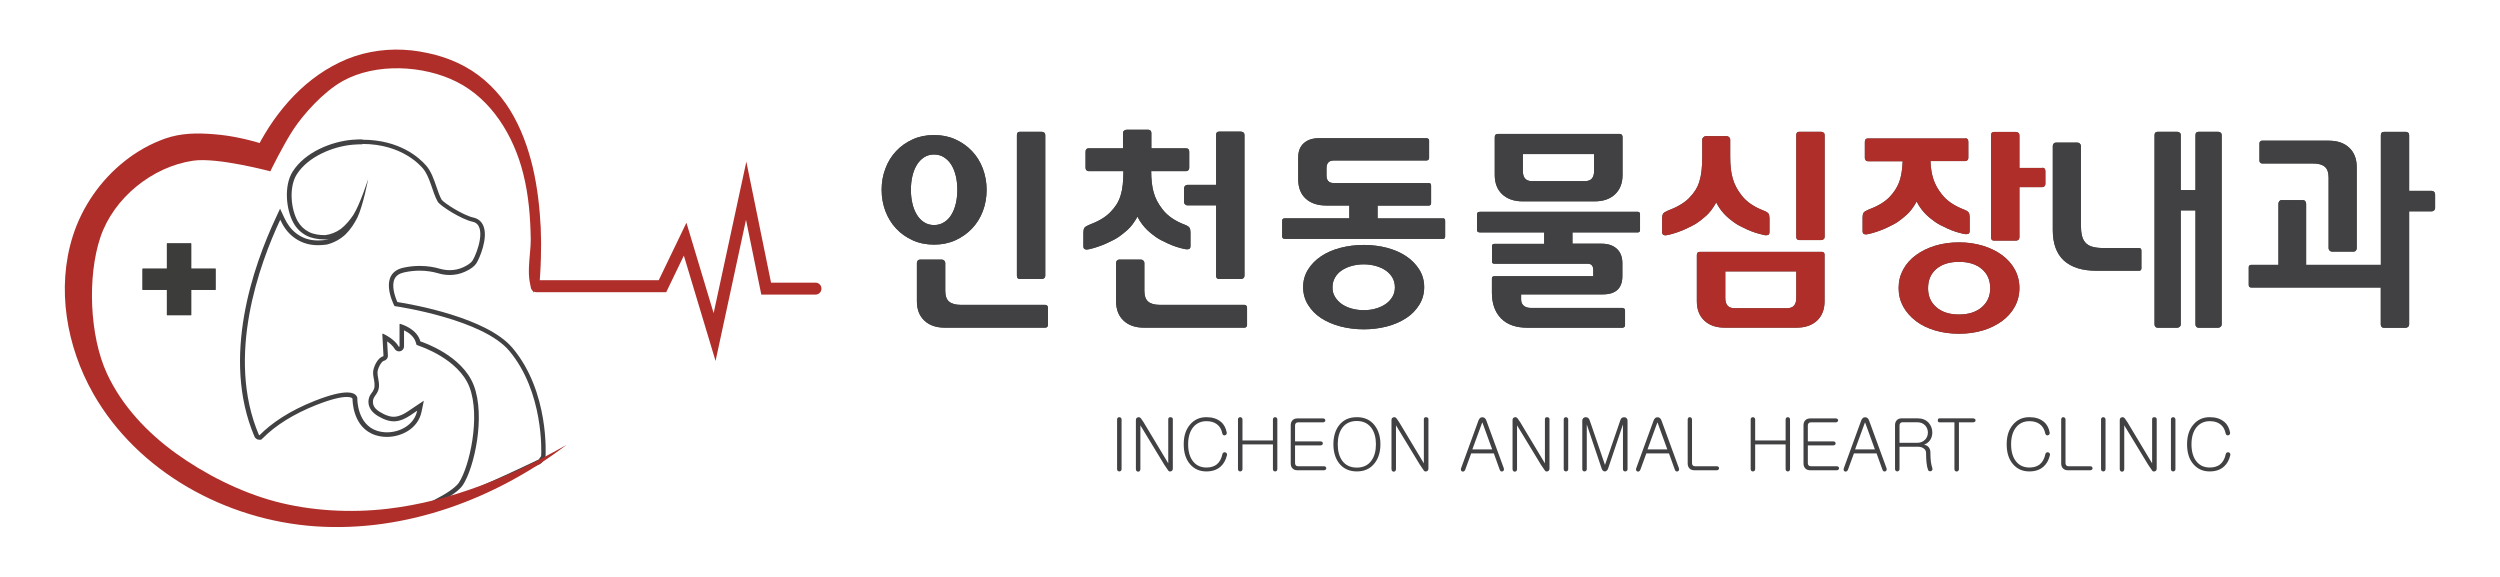 <?xml version="1.0" encoding="UTF-8"?>
<svg id="Layer_1" data-name="Layer 1" xmlns="http://www.w3.org/2000/svg" viewBox="0 0 300.47 69.29">
  <defs>
    <style>
      .cls-1 {
        fill: #4d4c4c;
      }

      .cls-1, .cls-2, .cls-3, .cls-4 {
        stroke-width: 0px;
      }

      .cls-2 {
        fill: #3c3c3b;
      }

      .cls-3 {
        fill: #414042;
      }

      .cls-4 {
        fill: #af2e29;
      }
    </style>
  </defs>
  <g>
    <g>
      <g>
        <path class="cls-1" d="M105.96,22.81c0-.9.15-1.76.46-2.56.3-.81.73-1.5,1.29-2.09.55-.59,1.22-1.06,1.99-1.41.77-.35,1.63-.52,2.56-.52s1.79.17,2.56.52c.77.35,1.44.82,2,1.41.56.59,1,1.29,1.3,2.09.3.81.46,1.66.46,2.56s-.15,1.78-.46,2.58c-.3.8-.74,1.49-1.3,2.08-.56.59-1.23,1.06-2,1.41-.77.35-1.63.52-2.56.52s-1.79-.17-2.56-.52c-.77-.35-1.44-.81-1.99-1.41-.56-.59-.98-1.28-1.29-2.08-.3-.8-.46-1.66-.46-2.58ZM109.48,22.81c0,.59.06,1.14.18,1.65.12.51.3.96.53,1.34.23.38.52.69.87.91.35.23.75.34,1.2.34s.85-.11,1.21-.34c.36-.22.65-.53.88-.91.23-.38.41-.83.53-1.34.12-.51.18-1.06.18-1.65s-.06-1.14-.18-1.65c-.12-.51-.3-.96-.53-1.34-.23-.38-.53-.68-.88-.91-.35-.23-.76-.34-1.21-.34s-.85.11-1.2.34-.64.53-.87.91c-.23.38-.41.83-.53,1.34-.12.51-.18,1.06-.18,1.65ZM125.66,36.65c.07,0,.13.03.2.09.06.06.09.13.09.22v2.11c0,.09-.03.16-.09.22-.06.06-.13.09-.2.09h-12.1c-1.04,0-1.86-.28-2.46-.85-.6-.56-.9-1.34-.9-2.33v-4.61c0-.09.03-.17.1-.26.07-.09.17-.13.31-.13h2.58c.12,0,.22.04.3.13.08.09.12.17.12.26v3.36c0,.61.15,1.04.46,1.3s.77.39,1.39.39h10.2ZM125.63,33.14c0,.12-.04.22-.13.29-.09.07-.18.1-.29.1h-2.63c-.24,0-.36-.13-.36-.39v-16.91c0-.26.12-.39.36-.39h2.63c.1,0,.2.04.29.1.09.07.13.17.13.29v16.91Z"/>
        <path class="cls-1" d="M138.36,20.55c0,.99.09,1.84.29,2.55.19.71.55,1.4,1.07,2.06.59.78,1.5,1.41,2.73,1.87.26.1.43.22.51.34.08.12.12.3.12.55v1.67c0,.19-.07.31-.21.35-.14.04-.3.04-.5-.01-.66-.14-1.31-.35-1.95-.64s-1.14-.55-1.48-.79c-.14-.1-.3-.23-.48-.36-.18-.14-.37-.3-.57-.49s-.4-.42-.61-.69c-.21-.27-.4-.58-.57-.92-.4.71-.8,1.24-1.21,1.6s-.75.63-1.03.82c-.17.12-.39.25-.66.39-.27.14-.56.28-.87.42-.31.14-.65.27-1,.39-.36.12-.7.22-1.03.29-.19.05-.36.06-.49.01-.14-.04-.21-.16-.21-.35v-1.67c0-.24.04-.42.12-.55.08-.12.25-.23.51-.34,1.13-.42,1.99-.92,2.57-1.51.31-.31.57-.63.78-.96s.37-.69.49-1.08c.12-.39.21-.82.26-1.3.05-.48.08-1.02.08-1.63h-4.19c-.1,0-.19-.04-.26-.12s-.1-.17-.1-.27v-1.93c0-.28.12-.42.36-.42h4.14v-1.87c0-.09.04-.17.13-.25.09-.08.2-.12.34-.12h2.55c.12,0,.22.04.29.12.07.08.1.16.1.25v1.87h4.19c.24,0,.36.14.36.42v1.93c0,.1-.03.2-.1.27-.07.08-.16.12-.26.12h-4.19ZM149.6,36.65c.07,0,.13.03.19.09.06.06.09.13.09.22v2.11c0,.09-.03.16-.09.22-.06.06-.13.09-.19.09h-12.1c-1.04,0-1.86-.28-2.46-.85-.6-.56-.9-1.34-.9-2.33v-4.61c0-.09.03-.17.1-.26s.17-.13.31-.13h2.57c.12,0,.22.04.3.13.08.09.12.17.12.26v3.36c0,.61.15,1.04.46,1.3.3.26.77.39,1.39.39h10.2ZM149.57,33.14c0,.12-.04.22-.13.29-.09.07-.18.1-.29.1h-2.63c-.24,0-.36-.13-.36-.39v-8.46h-3.46c-.1,0-.2-.04-.27-.12-.08-.08-.12-.16-.12-.25v-1.67c0-.12.04-.22.12-.3.08-.08.17-.12.27-.12h3.46v-6.01c0-.26.12-.39.36-.39h2.63c.1,0,.2.04.29.1.09.07.13.17.13.29v16.91Z"/>
        <path class="cls-1" d="M173.43,26.24c.17,0,.26.1.26.29v1.87c0,.21-.09.31-.26.31h-18.99c-.23,0-.34-.1-.34-.31v-1.87c0-.19.11-.29.34-.29h7.73v-1.54h-2.78c-1.04,0-1.86-.28-2.46-.83s-.9-1.33-.9-2.32v-2.63c0-.73.22-1.3.66-1.7s1.05-.61,1.83-.61h12.93c.07,0,.14.02.21.07s.1.11.1.19v2.13c0,.09-.04.16-.1.21-.07.05-.14.08-.21.08h-11.16c-.57,0-.86.31-.86.94v.86c0,.61.29.91.86.91h11.42c.19,0,.29.1.29.31v2.11c0,.19-.1.29-.29.29h-6.14v1.54h7.86ZM163.91,29.44c.99,0,1.92.12,2.8.35.87.23,1.64.57,2.3,1.01s1.18.98,1.57,1.6c.39.62.59,1.33.59,2.11s-.2,1.49-.59,2.12c-.39.63-.91,1.17-1.57,1.6s-1.43.77-2.3,1c-.88.23-1.81.35-2.8.35s-1.93-.12-2.81-.35-1.66-.57-2.32-1-1.18-.97-1.57-1.6c-.39-.63-.59-1.34-.59-2.12s.2-1.48.59-2.11c.39-.62.91-1.16,1.57-1.6s1.43-.78,2.32-1.01,1.82-.35,2.81-.35ZM167.65,34.54c0-.43-.1-.82-.29-1.16-.19-.34-.46-.62-.79-.86-.34-.23-.74-.42-1.2-.55-.46-.13-.95-.2-1.47-.2s-1.01.07-1.47.2-.86.31-1.2.55c-.34.23-.6.52-.79.86s-.29.72-.29,1.16.09.79.29,1.12c.19.33.46.62.79.86.34.24.74.43,1.2.56.46.13.95.2,1.47.2s1.01-.06,1.47-.2c.46-.13.86-.32,1.2-.56.34-.24.6-.53.79-.86.19-.33.29-.7.29-1.12Z"/>
        <path class="cls-1" d="M188.99,27.91v1.38h3.51c.78,0,1.39.21,1.83.62s.66.99.66,1.72v1.54c0,1.47-.78,2.21-2.34,2.21h-9.83v.62c0,.31.1.56.31.74s.49.27.86.27h11.01c.07,0,.14.03.21.08.07.05.1.12.1.21v1.8c0,.09-.03.16-.1.21-.07.05-.14.08-.21.08h-11.4c-1.41,0-2.47-.38-3.2-1.13-.73-.76-1.09-1.78-1.09-3.08v-1.69c0-.19.09-.29.29-.29h11.89v-.75c0-.5-.22-.75-.65-.75h-11.21c-.21,0-.31-.09-.31-.26v-1.87c0-.17.1-.26.31-.26h5.96v-1.38h-7.73c-.23,0-.34-.09-.34-.29v-1.87c0-.21.11-.31.34-.31h18.99c.17,0,.26.1.26.31v1.87c0,.19-.09.29-.26.29h-7.86ZM195,16.41c0-.09-.03-.16-.09-.22-.06-.06-.13-.09-.2-.09h-14.7c-.24,0-.36.13-.36.39v4.53c0,.99.3,1.77.9,2.33s1.42.85,2.46.85h8.64c1.04,0,1.86-.28,2.46-.85s.9-1.34.9-2.33v-4.61ZM184.12,21.77c-.73,0-1.09-.41-1.09-1.22v-2.03h8.56v2.03c0,.82-.36,1.22-1.09,1.22h-6.37Z"/>
        <path class="cls-1" d="M211.93,28.22c-.66-.14-1.31-.35-1.95-.64-.64-.29-1.14-.55-1.48-.79-.14-.1-.3-.22-.48-.36-.18-.14-.37-.3-.57-.49-.2-.19-.4-.42-.61-.69-.21-.27-.4-.58-.57-.92-.4.71-.8,1.24-1.21,1.6-.41.36-.75.63-1.03.82-.17.12-.39.25-.66.39-.27.14-.56.28-.87.42-.31.14-.65.27-1,.39-.35.12-.7.22-1.03.29-.19.05-.36.06-.49.01-.14-.04-.21-.16-.21-.35v-1.67c0-.24.04-.43.12-.55s.25-.23.51-.34c1.13-.42,1.99-.92,2.58-1.51.31-.31.57-.63.78-.96.21-.33.37-.69.49-1.08.12-.39.21-.82.26-1.3.05-.48.08-1.02.08-1.63v-2.11c0-.09.05-.17.14-.26s.2-.13.3-.13h2.5c.1,0,.2.04.29.13.09.09.13.17.13.26v2.11c0,.99.09,1.84.29,2.55.19.71.55,1.4,1.07,2.06.59.78,1.5,1.41,2.73,1.87.26.1.43.22.51.34s.12.3.12.55v1.67c0,.19-.07.31-.21.35-.14.04-.3.04-.5-.01ZM207.3,39.38c-1.04,0-1.86-.28-2.46-.85-.6-.56-.9-1.34-.9-2.33v-5.54c0-.26.12-.39.36-.39h14.7c.07,0,.13.03.2.09.06.06.09.13.09.22v5.62c0,.99-.3,1.76-.9,2.33-.6.56-1.42.85-2.46.85h-8.64ZM214.8,37.04c.73,0,1.09-.41,1.09-1.22v-3.2h-8.53v3.2c0,.81.36,1.22,1.09,1.22h6.35ZM219.3,28.46c0,.12-.04.22-.13.29-.09.07-.18.1-.29.1h-2.63c-.24,0-.36-.13-.36-.39v-12.23c0-.26.12-.39.36-.39h2.63c.1,0,.2.04.29.1.09.07.13.17.13.29v12.23Z"/>
        <path class="cls-1" d="M236.21,16.62c.24,0,.36.14.36.42v1.93c0,.1-.03.2-.1.27-.07.08-.16.12-.26.12h-4.19c.03.83.15,1.56.35,2.17.2.62.53,1.22,1,1.81.59.78,1.5,1.4,2.73,1.87.26.1.43.22.51.34s.12.3.12.55v1.67c0,.19-.07.31-.21.35-.14.04-.3.04-.5-.01-.66-.14-1.31-.35-1.95-.64-.64-.29-1.14-.55-1.48-.79-.14-.1-.3-.23-.48-.36-.18-.14-.37-.3-.57-.49-.2-.19-.4-.42-.61-.69-.21-.27-.4-.58-.57-.92-.4.71-.8,1.24-1.21,1.6-.41.36-.75.63-1.03.82-.17.12-.39.25-.66.39-.27.14-.56.28-.87.42-.31.14-.65.27-1,.39-.36.12-.7.22-1.03.29-.19.05-.36.06-.49.01-.14-.04-.21-.16-.21-.35v-1.67c0-.24.04-.43.12-.55.08-.12.25-.23.51-.34,1.13-.42,1.99-.92,2.57-1.51.56-.57.95-1.18,1.2-1.83.24-.65.38-1.49.42-2.51h-4.19c-.1,0-.19-.04-.26-.12-.07-.08-.1-.17-.1-.27v-1.93c0-.28.12-.42.36-.42h11.73ZM235.45,29.13c1.01,0,1.95.13,2.84.4.88.27,1.66.64,2.31,1.12.66.48,1.18,1.05,1.55,1.73.37.68.56,1.42.56,2.24s-.19,1.56-.56,2.24c-.37.68-.89,1.26-1.55,1.74s-1.43.86-2.31,1.12c-.88.26-1.83.39-2.84.39s-1.98-.13-2.86-.39c-.88-.26-1.65-.63-2.3-1.12-.65-.49-1.16-1.07-1.54-1.74-.37-.68-.56-1.42-.56-2.24s.19-1.56.56-2.24c.37-.68.88-1.25,1.54-1.73.65-.48,1.42-.85,2.3-1.12.88-.27,1.84-.4,2.86-.4ZM239.2,34.65c0-.99-.34-1.76-1.02-2.33s-1.59-.85-2.73-.85-2.05.28-2.72.85-1,1.34-1,2.33c0,.94.33,1.7,1,2.28.67.58,1.57.87,2.72.87s2.05-.29,2.73-.87c.68-.58,1.02-1.34,1.02-2.28ZM245.47,20.16c.24,0,.36.14.36.42v1.54c0,.09-.03.17-.1.25-.07.08-.16.12-.26.12h-2.76v6.04c0,.12-.04.22-.13.29-.09.07-.18.1-.29.1h-2.63c-.24,0-.36-.13-.36-.39v-12.28c0-.26.12-.39.36-.39h2.63c.1,0,.2.04.29.1.09.07.13.17.13.29v3.93h2.76Z"/>
        <path class="cls-1" d="M250.1,27.02c0,.5.04.93.12,1.28.08.35.22.63.42.86s.47.39.81.49c.34.1.78.16,1.31.16h4.32c.19,0,.29.1.29.31v2.13c0,.19-.1.29-.29.29h-5.1c-1.72,0-3.02-.41-3.92-1.22-.89-.82-1.34-2.04-1.34-3.67v-10.12c0-.09.03-.17.1-.26.07-.09.17-.13.31-.13h2.55c.12,0,.22.04.3.13s.12.17.12.26v9.5ZM261.68,15.84c.1,0,.2.04.29.1.09.07.13.17.13.29v6.61h1.77v-6.61c0-.26.13-.39.39-.39h2.34c.1,0,.2.04.29.1.09.07.13.17.13.29v22.77c0,.1-.04.2-.13.27-.09.08-.18.12-.29.12h-2.34c-.12,0-.22-.04-.29-.12-.07-.08-.1-.17-.1-.27v-13.71h-1.77v13.71c0,.1-.04.2-.13.27-.09.08-.18.12-.29.12h-2.34c-.12,0-.22-.04-.29-.12-.07-.08-.1-.17-.1-.27v-22.77c0-.26.13-.39.39-.39h2.34Z"/>
        <path class="cls-1" d="M289.13,15.84c.1,0,.2.04.29.1.09.07.13.17.13.29v6.71h2.73c.1,0,.19.04.27.12.08.08.12.18.12.3v1.67c0,.09-.04.17-.12.25-.08.08-.17.12-.27.12h-2.73v13.61c0,.1-.04.2-.13.27-.09.08-.18.12-.29.12h-2.6c-.12,0-.22-.04-.29-.12-.07-.08-.1-.17-.1-.27v-4.45h-15.53c-.23,0-.34-.1-.34-.31v-2.13c0-.19.11-.29.34-.29h3.23v-7.34c0-.1.03-.2.1-.3.07-.09.16-.14.26-.14h2.58c.12,0,.22.05.29.14.07.1.1.2.1.3v7.34h8.98v-15.59c0-.26.13-.39.39-.39h2.6ZM271.85,19.64c-.07,0-.13-.03-.2-.09-.06-.06-.09-.13-.09-.22v-2.11c0-.09.03-.16.09-.22.06-.06.13-.09.2-.09h8.04c1.04,0,1.86.28,2.46.85.6.56.9,1.34.9,2.33v9.76c0,.09-.03.17-.1.26-.07.09-.17.13-.31.13h-2.55c-.12,0-.22-.04-.3-.13-.08-.09-.12-.17-.12-.26v-8.51c0-.61-.15-1.04-.46-1.3-.3-.26-.77-.39-1.39-.39h-6.17Z"/>
      </g>
      <g>
        <path class="cls-3" d="M105.96,22.81c0-.9.15-1.76.46-2.56.3-.81.73-1.5,1.29-2.09.55-.59,1.22-1.06,1.99-1.41.77-.35,1.63-.52,2.56-.52s1.79.17,2.56.52c.77.35,1.44.82,2,1.41.56.59,1,1.29,1.3,2.09.3.81.46,1.66.46,2.56s-.15,1.78-.46,2.58c-.3.8-.74,1.49-1.3,2.08-.56.59-1.23,1.06-2,1.41-.77.35-1.63.52-2.56.52s-1.79-.17-2.56-.52c-.77-.35-1.44-.81-1.99-1.41-.56-.59-.98-1.28-1.29-2.08-.3-.8-.46-1.66-.46-2.58ZM109.48,22.81c0,.59.06,1.14.18,1.65.12.51.3.96.53,1.34.23.38.52.69.87.91.35.23.75.34,1.2.34s.85-.11,1.21-.34c.36-.22.65-.53.88-.91.23-.38.41-.83.53-1.34.12-.51.18-1.06.18-1.65s-.06-1.14-.18-1.65c-.12-.51-.3-.96-.53-1.34-.23-.38-.53-.68-.88-.91-.35-.23-.76-.34-1.21-.34s-.85.11-1.2.34-.64.53-.87.91c-.23.38-.41.83-.53,1.34-.12.51-.18,1.06-.18,1.65ZM125.66,36.65c.07,0,.13.03.2.09.06.06.09.13.09.22v2.11c0,.09-.03.16-.09.22-.06.06-.13.09-.2.09h-12.1c-1.04,0-1.86-.28-2.46-.85-.6-.56-.9-1.34-.9-2.33v-4.61c0-.09.03-.17.1-.26.07-.09.17-.13.31-.13h2.58c.12,0,.22.04.3.13.08.09.12.17.12.26v3.36c0,.61.15,1.04.46,1.3s.77.39,1.39.39h10.2ZM125.63,33.14c0,.12-.04.22-.13.29-.09.07-.18.1-.29.1h-2.63c-.24,0-.36-.13-.36-.39v-16.91c0-.26.12-.39.36-.39h2.63c.1,0,.2.04.29.1.09.07.13.17.13.29v16.91Z"/>
        <path class="cls-3" d="M138.36,20.55c0,.99.09,1.84.29,2.55.19.71.55,1.4,1.07,2.06.59.78,1.5,1.41,2.73,1.87.26.1.43.22.51.34.08.12.12.3.12.55v1.67c0,.19-.07.31-.21.35-.14.04-.3.04-.5-.01-.66-.14-1.31-.35-1.95-.64s-1.14-.55-1.48-.79c-.14-.1-.3-.23-.48-.36-.18-.14-.37-.3-.57-.49s-.4-.42-.61-.69c-.21-.27-.4-.58-.57-.92-.4.71-.8,1.24-1.21,1.6s-.75.63-1.03.82c-.17.12-.39.25-.66.39-.27.14-.56.28-.87.42-.31.14-.65.27-1,.39-.36.12-.7.22-1.03.29-.19.05-.36.06-.49.01-.14-.04-.21-.16-.21-.35v-1.67c0-.24.04-.42.12-.55.08-.12.25-.23.51-.34,1.13-.42,1.99-.92,2.57-1.51.31-.31.57-.63.78-.96s.37-.69.49-1.08c.12-.39.21-.82.26-1.3.05-.48.08-1.02.08-1.63h-4.19c-.1,0-.19-.04-.26-.12s-.1-.17-.1-.27v-1.93c0-.28.12-.42.36-.42h4.14v-1.87c0-.09.04-.17.13-.25.09-.08.2-.12.34-.12h2.55c.12,0,.22.04.29.12.07.08.1.16.1.25v1.87h4.19c.24,0,.36.14.36.42v1.93c0,.1-.03.2-.1.27-.07.08-.16.12-.26.12h-4.19ZM149.6,36.65c.07,0,.13.03.19.09.06.06.09.13.09.22v2.11c0,.09-.03.16-.09.22-.06.06-.13.09-.19.09h-12.1c-1.04,0-1.86-.28-2.46-.85-.6-.56-.9-1.34-.9-2.33v-4.61c0-.09.03-.17.1-.26s.17-.13.31-.13h2.57c.12,0,.22.04.3.13.08.09.12.17.12.26v3.36c0,.61.15,1.04.46,1.3.3.26.77.39,1.39.39h10.2ZM149.57,33.14c0,.12-.04.22-.13.29-.09.07-.18.1-.29.1h-2.63c-.24,0-.36-.13-.36-.39v-8.46h-3.46c-.1,0-.2-.04-.27-.12-.08-.08-.12-.16-.12-.25v-1.67c0-.12.04-.22.12-.3.08-.08.17-.12.27-.12h3.46v-6.01c0-.26.12-.39.36-.39h2.63c.1,0,.2.04.29.1.09.07.13.17.13.29v16.91Z"/>
        <path class="cls-3" d="M173.43,26.24c.17,0,.26.1.26.29v1.87c0,.21-.09.31-.26.31h-18.99c-.23,0-.34-.1-.34-.31v-1.87c0-.19.11-.29.34-.29h7.73v-1.54h-2.78c-1.04,0-1.86-.28-2.46-.83s-.9-1.33-.9-2.32v-2.63c0-.73.22-1.3.66-1.7s1.05-.61,1.83-.61h12.93c.07,0,.14.02.21.07s.1.11.1.19v2.13c0,.09-.04.16-.1.21-.07.05-.14.08-.21.08h-11.16c-.57,0-.86.31-.86.94v.86c0,.61.29.91.86.91h11.42c.19,0,.29.1.29.31v2.11c0,.19-.1.29-.29.29h-6.14v1.54h7.86ZM163.91,29.44c.99,0,1.92.12,2.8.35.87.23,1.64.57,2.3,1.01s1.18.98,1.57,1.6c.39.62.59,1.33.59,2.11s-.2,1.49-.59,2.12c-.39.63-.91,1.17-1.57,1.6s-1.43.77-2.3,1c-.88.23-1.81.35-2.8.35s-1.93-.12-2.81-.35-1.66-.57-2.32-1-1.18-.97-1.57-1.6c-.39-.63-.59-1.34-.59-2.12s.2-1.48.59-2.11c.39-.62.91-1.16,1.57-1.6s1.43-.78,2.32-1.01,1.82-.35,2.81-.35ZM167.65,34.54c0-.43-.1-.82-.29-1.16-.19-.34-.46-.62-.79-.86-.34-.23-.74-.42-1.2-.55-.46-.13-.95-.2-1.47-.2s-1.01.07-1.47.2-.86.31-1.2.55c-.34.23-.6.52-.79.86s-.29.72-.29,1.16.09.79.29,1.12c.19.33.46.62.79.86.34.24.74.43,1.2.56.46.13.95.2,1.47.2s1.01-.06,1.47-.2c.46-.13.86-.32,1.2-.56.34-.24.6-.53.79-.86.19-.33.29-.7.29-1.12Z"/>
        <path class="cls-3" d="M188.99,27.91v1.38h3.51c.78,0,1.39.21,1.83.62s.66.99.66,1.72v1.54c0,1.47-.78,2.21-2.34,2.21h-9.83v.62c0,.31.1.56.31.74s.49.27.86.27h11.01c.07,0,.14.03.21.08.07.05.1.12.1.21v1.8c0,.09-.03.16-.1.21-.07.05-.14.08-.21.08h-11.4c-1.41,0-2.47-.38-3.2-1.13-.73-.76-1.09-1.78-1.09-3.08v-1.69c0-.19.09-.29.29-.29h11.89v-.75c0-.5-.22-.75-.65-.75h-11.21c-.21,0-.31-.09-.31-.26v-1.87c0-.17.1-.26.31-.26h5.96v-1.38h-7.73c-.23,0-.34-.09-.34-.29v-1.87c0-.21.11-.31.34-.31h18.99c.17,0,.26.1.26.31v1.87c0,.19-.09.29-.26.29h-7.86ZM195,16.41c0-.09-.03-.16-.09-.22-.06-.06-.13-.09-.2-.09h-14.7c-.24,0-.36.13-.36.39v4.53c0,.99.3,1.77.9,2.33s1.42.85,2.46.85h8.64c1.04,0,1.86-.28,2.46-.85s.9-1.34.9-2.33v-4.61ZM184.12,21.77c-.73,0-1.09-.41-1.09-1.22v-2.03h8.56v2.03c0,.82-.36,1.22-1.09,1.22h-6.37Z"/>
        <path class="cls-4" d="M211.93,28.22c-.66-.14-1.31-.35-1.95-.64-.64-.29-1.14-.55-1.48-.79-.14-.1-.3-.22-.48-.36-.18-.14-.37-.3-.57-.49-.2-.19-.4-.42-.61-.69-.21-.27-.4-.58-.57-.92-.4.71-.8,1.24-1.21,1.6-.41.36-.75.63-1.03.82-.17.12-.39.25-.66.39-.27.14-.56.28-.87.42-.31.14-.65.27-1,.39-.35.12-.7.22-1.03.29-.19.05-.36.06-.49.01-.14-.04-.21-.16-.21-.35v-1.67c0-.24.04-.43.12-.55s.25-.23.51-.34c1.13-.42,1.99-.92,2.58-1.51.31-.31.57-.63.78-.96.21-.33.37-.69.49-1.08.12-.39.21-.82.26-1.3.05-.48.08-1.02.08-1.63v-2.11c0-.09.05-.17.14-.26s.2-.13.3-.13h2.5c.1,0,.2.04.29.13.09.09.13.17.13.26v2.11c0,.99.09,1.84.29,2.55.19.71.55,1.4,1.07,2.06.59.78,1.5,1.41,2.73,1.87.26.1.43.22.51.34s.12.3.12.55v1.67c0,.19-.07.31-.21.35-.14.04-.3.04-.5-.01ZM207.3,39.38c-1.04,0-1.86-.28-2.46-.85-.6-.56-.9-1.34-.9-2.33v-5.54c0-.26.12-.39.36-.39h14.7c.07,0,.13.03.2.09.06.06.09.13.09.22v5.62c0,.99-.3,1.76-.9,2.33-.6.56-1.42.85-2.46.85h-8.64ZM214.8,37.04c.73,0,1.09-.41,1.09-1.22v-3.2h-8.53v3.2c0,.81.36,1.22,1.09,1.22h6.35ZM219.3,28.46c0,.12-.04.22-.13.29-.09.07-.18.1-.29.1h-2.63c-.24,0-.36-.13-.36-.39v-12.23c0-.26.12-.39.36-.39h2.63c.1,0,.2.04.29.1.09.07.13.17.13.29v12.23Z"/>
        <path class="cls-4" d="M236.21,16.62c.24,0,.36.14.36.42v1.93c0,.1-.03.2-.1.27-.07.08-.16.12-.26.12h-4.19c.03.83.15,1.56.35,2.17.2.62.53,1.22,1,1.81.59.78,1.5,1.4,2.73,1.87.26.1.43.22.51.34s.12.3.12.55v1.67c0,.19-.07.31-.21.35-.14.04-.3.04-.5-.01-.66-.14-1.31-.35-1.95-.64-.64-.29-1.14-.55-1.48-.79-.14-.1-.3-.23-.48-.36-.18-.14-.37-.3-.57-.49-.2-.19-.4-.42-.61-.69-.21-.27-.4-.58-.57-.92-.4.71-.8,1.24-1.21,1.6-.41.36-.75.63-1.03.82-.17.12-.39.25-.66.39-.27.14-.56.28-.87.42-.31.14-.65.27-1,.39-.36.12-.7.22-1.03.29-.19.05-.36.06-.49.01-.14-.04-.21-.16-.21-.35v-1.67c0-.24.04-.43.12-.55.08-.12.25-.23.51-.34,1.13-.42,1.99-.92,2.57-1.51.56-.57.95-1.18,1.2-1.83.24-.65.38-1.49.42-2.51h-4.19c-.1,0-.19-.04-.26-.12-.07-.08-.1-.17-.1-.27v-1.93c0-.28.12-.42.36-.42h11.73ZM235.45,29.13c1.01,0,1.95.13,2.84.4.88.27,1.66.64,2.31,1.12.66.48,1.18,1.05,1.55,1.73.37.68.56,1.42.56,2.24s-.19,1.56-.56,2.24c-.37.68-.89,1.26-1.55,1.74s-1.43.86-2.31,1.12c-.88.26-1.83.39-2.84.39s-1.98-.13-2.86-.39c-.88-.26-1.65-.63-2.3-1.12-.65-.49-1.16-1.07-1.54-1.74-.37-.68-.56-1.42-.56-2.24s.19-1.56.56-2.24c.37-.68.88-1.25,1.54-1.73.65-.48,1.42-.85,2.3-1.12.88-.27,1.84-.4,2.86-.4ZM239.2,34.65c0-.99-.34-1.76-1.02-2.33s-1.59-.85-2.73-.85-2.05.28-2.72.85-1,1.34-1,2.33c0,.94.33,1.7,1,2.28.67.58,1.57.87,2.72.87s2.05-.29,2.73-.87c.68-.58,1.02-1.34,1.02-2.28ZM245.47,20.16c.24,0,.36.14.36.42v1.54c0,.09-.03.17-.1.25-.07.08-.16.12-.26.12h-2.76v6.04c0,.12-.04.22-.13.29-.09.07-.18.1-.29.1h-2.63c-.24,0-.36-.13-.36-.39v-12.28c0-.26.12-.39.36-.39h2.63c.1,0,.2.04.29.1.09.07.13.17.13.29v3.93h2.76Z"/>
        <path class="cls-3" d="M250.1,27.02c0,.5.04.93.12,1.28.08.35.22.63.42.86s.47.39.81.49c.34.1.78.16,1.31.16h4.32c.19,0,.29.1.29.31v2.13c0,.19-.1.29-.29.29h-5.1c-1.72,0-3.02-.41-3.92-1.22-.89-.82-1.34-2.04-1.34-3.67v-10.12c0-.09.03-.17.1-.26.07-.09.17-.13.31-.13h2.55c.12,0,.22.04.3.13s.12.17.12.26v9.5ZM261.68,15.84c.1,0,.2.04.29.1.09.07.13.17.13.29v6.61h1.77v-6.61c0-.26.13-.39.39-.39h2.34c.1,0,.2.04.29.1.09.07.13.17.13.29v22.77c0,.1-.04.2-.13.27-.09.08-.18.12-.29.12h-2.34c-.12,0-.22-.04-.29-.12-.07-.08-.1-.17-.1-.27v-13.71h-1.77v13.71c0,.1-.04.2-.13.27-.09.08-.18.12-.29.12h-2.34c-.12,0-.22-.04-.29-.12-.07-.08-.1-.17-.1-.27v-22.77c0-.26.13-.39.39-.39h2.34Z"/>
        <path class="cls-3" d="M289.13,15.84c.1,0,.2.04.29.1.09.07.13.17.13.29v6.71h2.73c.1,0,.19.04.27.12.08.08.12.18.12.3v1.67c0,.09-.04.17-.12.25-.08.08-.17.12-.27.12h-2.73v13.61c0,.1-.04.2-.13.27-.09.08-.18.12-.29.12h-2.6c-.12,0-.22-.04-.29-.12-.07-.08-.1-.17-.1-.27v-4.45h-15.53c-.23,0-.34-.1-.34-.31v-2.13c0-.19.11-.29.34-.29h3.23v-7.34c0-.1.03-.2.1-.3.07-.09.16-.14.26-.14h2.58c.12,0,.22.05.29.14.07.1.1.2.1.3v7.34h8.98v-15.59c0-.26.13-.39.39-.39h2.6ZM271.85,19.64c-.07,0-.13-.03-.2-.09-.06-.06-.09-.13-.09-.22v-2.11c0-.09.03-.16.09-.22.06-.06.13-.09.2-.09h8.04c1.04,0,1.86.28,2.46.85.6.56.9,1.34.9,2.33v9.76c0,.09-.03.17-.1.26-.07.09-.17.13-.31.13h-2.55c-.12,0-.22-.04-.3-.13-.08-.09-.12-.17-.12-.26v-8.51c0-.61-.15-1.04-.46-1.3-.3-.26-.77-.39-1.39-.39h-6.17Z"/>
      </g>
    </g>
    <g>
      <path class="cls-3" d="M134.34,50.21c.05-.05.11-.07.19-.07.07,0,.13.02.18.07.06.05.09.12.09.21v5.97c0,.09-.03.15-.09.2-.05.05-.11.07-.18.07-.07,0-.13-.02-.19-.07-.05-.05-.08-.12-.08-.2v-5.97c0-.09.02-.16.08-.21Z"/>
      <path class="cls-3" d="M136.76,50.14c.17-.02.3.04.39.18l.29.42,2.97,4.95v-5.32c0-.07.03-.13.08-.18.05-.03.11-.05.19-.05s.13.02.19.06c.06.04.09.1.09.17v5.93c0,.19-.08.31-.23.35-.15.05-.26,0-.33-.11l-.47-.69-2.87-4.73v5.26c0,.1-.03.17-.08.23-.05.05-.11.08-.19.08-.07,0-.14-.03-.19-.08-.05-.06-.08-.13-.08-.22v-5.89c0-.2.08-.31.25-.34Z"/>
      <path class="cls-3" d="M146.74,50.69c.37.32.6.75.7,1.3.01.08,0,.15-.05.22-.04.06-.1.09-.17.11-.07.02-.13,0-.19-.03-.07-.04-.11-.12-.13-.22-.1-.49-.32-.86-.68-1.11-.32-.23-.73-.34-1.22-.34-.64,0-1.17.23-1.57.7-.42.5-.63,1.2-.63,2.08s.21,1.61.63,2.1c.39.46.91.69,1.57.69.5,0,.9-.12,1.21-.35.35-.27.59-.69.71-1.26.02-.09.06-.16.13-.19.06-.03.13-.04.2-.03.08.02.14.06.18.12.05.07.06.15.03.25-.14.57-.38,1.01-.75,1.34-.43.39-1,.59-1.72.59-.81,0-1.46-.29-1.96-.87-.51-.59-.76-1.38-.76-2.39s.25-1.77.76-2.37c.5-.59,1.15-.89,1.96-.89.72,0,1.3.18,1.73.55Z"/>
      <path class="cls-3" d="M148.87,50.21c.05-.05.11-.07.19-.07.07,0,.13.02.18.07.06.05.09.12.09.21v2.52h3.66v-2.52c0-.09.03-.16.08-.21.05-.05.11-.07.19-.07.07,0,.13.02.18.07.06.05.08.12.08.21v5.97c0,.09-.03.15-.08.2-.05.05-.11.07-.18.07-.07,0-.14-.02-.19-.07-.05-.05-.08-.12-.08-.2v-2.98h-3.66v2.98c0,.09-.03.15-.09.2-.05.05-.11.07-.18.07-.07,0-.14-.02-.19-.07-.05-.05-.08-.12-.08-.2v-5.97c0-.09.02-.16.08-.21Z"/>
      <path class="cls-3" d="M159.22,50.35s.07.1.07.17c0,.06-.02.12-.07.16-.05.05-.12.08-.2.08h-3c-.12,0-.22.04-.29.12-.06.07-.08.16-.08.26v1.91h3.07c.08,0,.15.02.2.07.05.05.07.1.07.17,0,.06-.02.12-.07.16-.05.05-.12.08-.2.08h-3.07v2.14c0,.1.03.19.08.25.07.08.16.12.29.12h3.11c.09,0,.15.02.2.07.05.05.07.1.07.17,0,.06-.02.12-.07.16-.05.05-.12.08-.2.08h-3.2c-.26,0-.46-.08-.61-.25-.13-.15-.19-.34-.19-.56v-4.6c0-.23.06-.42.19-.57.15-.17.35-.25.61-.25h3.09c.08,0,.14.02.2.07Z"/>
      <path class="cls-3" d="M165.23,51.14c.45.59.68,1.35.68,2.26s-.23,1.67-.68,2.25c-.51.67-1.23,1.01-2.15,1.01s-1.65-.34-2.16-1.01c-.44-.59-.66-1.34-.66-2.25s.22-1.67.66-2.26c.51-.67,1.23-1,2.16-1s1.64.33,2.15,1ZM161.31,51.44c-.35.49-.53,1.14-.53,1.96s.18,1.46.53,1.96c.4.56.99.84,1.76.84s1.36-.28,1.76-.84c.36-.5.54-1.15.54-1.96s-.18-1.46-.54-1.96c-.41-.56-.99-.84-1.76-.84s-1.36.28-1.76.84Z"/>
      <path class="cls-3" d="M167.48,50.14c.17-.02.3.04.39.18l.29.42,2.97,4.95v-5.32c0-.07.03-.13.08-.18.05-.03.11-.05.19-.05s.13.02.19.06c.06.04.09.1.09.17v5.93c0,.19-.08.31-.23.35-.15.05-.26,0-.33-.11l-.47-.69-2.87-4.73v5.26c0,.1-.03.17-.08.23-.05.05-.11.08-.19.08-.07,0-.14-.03-.19-.08-.05-.06-.08-.13-.08-.22v-5.89c0-.2.08-.31.25-.34Z"/>
      <path class="cls-3" d="M177.88,50.24c.08-.06.18-.09.29-.09.1,0,.19.03.27.09.09.07.16.17.2.3l2.1,5.74c.03.09.02.16,0,.24-.03.06-.08.1-.14.13s-.13.02-.2,0c-.07-.04-.12-.1-.15-.19l-.71-1.97h-2.72l-.72,1.97c-.03.09-.09.15-.16.19-.06.03-.13.04-.19.02-.07-.02-.12-.07-.15-.14-.03-.07-.03-.15,0-.24l2.09-5.74c.05-.13.11-.23.2-.3ZM179.34,54.01l-1.17-3.22h-.03l-1.18,3.22h2.37Z"/>
      <path class="cls-3" d="M182.03,50.14c.17-.02.3.04.39.18l.29.42,2.97,4.95v-5.32c0-.07.03-.13.08-.18.05-.03.11-.05.19-.05s.13.02.19.06c.06.04.09.1.09.17v5.93c0,.19-.08.31-.23.35-.15.05-.26,0-.33-.11l-.47-.69-2.87-4.73v5.26c0,.1-.03.17-.08.23-.05.05-.11.08-.19.08-.07,0-.14-.03-.19-.08-.05-.06-.08-.13-.08-.22v-5.89c0-.2.08-.31.25-.34Z"/>
      <path class="cls-3" d="M188.02,50.21c.05-.05.11-.07.19-.07.07,0,.13.02.18.07.06.05.09.12.09.21v5.97c0,.09-.03.15-.09.2-.05.05-.11.07-.18.07-.07,0-.13-.02-.19-.07-.05-.05-.08-.12-.08-.2v-5.97c0-.09.02-.16.08-.21Z"/>
      <path class="cls-3" d="M190.29,50.26c.07-.07.16-.11.26-.12.11,0,.2.02.29.07.09.06.15.13.19.23l.19.54,1.68,4.9,1.69-4.92.17-.5c.03-.11.1-.19.19-.25.09-.05.19-.07.29-.06.1,0,.19.04.25.11.08.07.12.17.12.3v5.83c0,.09-.03.15-.09.2-.05.05-.11.07-.19.07s-.13-.02-.19-.07c-.05-.05-.08-.12-.08-.2v-5.38l-1.8,5.34c-.09.21-.22.31-.38.31s-.28-.1-.37-.31l-1.8-5.34v5.38c0,.09-.03.15-.09.2-.05.05-.11.07-.18.07-.07,0-.14-.02-.19-.07-.05-.05-.08-.12-.08-.2v-5.83c0-.12.04-.22.11-.3Z"/>
      <path class="cls-3" d="M198.93,50.24c.08-.06.18-.09.29-.09.1,0,.19.03.27.09.09.07.16.17.2.3l2.1,5.74c.03.09.02.16,0,.24-.03.06-.08.1-.14.13s-.13.02-.2,0c-.07-.04-.12-.1-.15-.19l-.71-1.97h-2.72l-.72,1.97c-.03.09-.09.15-.16.19-.06.03-.13.04-.19.02-.07-.02-.12-.07-.15-.14-.03-.07-.03-.15,0-.24l2.09-5.74c.05-.13.11-.23.2-.3ZM200.39,54.01l-1.17-3.22h-.03l-1.18,3.22h2.37Z"/>
      <path class="cls-3" d="M202.9,50.21c.05-.05.11-.07.19-.07.07,0,.13.02.18.07.06.05.09.12.09.21v5.25c0,.1.03.19.08.25.07.08.16.12.29.12h2.61c.09,0,.15.02.2.07.04.05.07.1.07.17,0,.06-.02.12-.07.16-.05.05-.12.08-.2.08h-2.7c-.26,0-.46-.08-.61-.25-.13-.15-.19-.34-.19-.56v-5.28c0-.09.02-.16.08-.21Z"/>
      <path class="cls-3" d="M210.49,50.21c.05-.05.11-.07.19-.07.07,0,.13.02.18.07.06.05.09.12.09.21v2.52h3.66v-2.52c0-.09.03-.16.08-.21.05-.05.11-.07.19-.07.07,0,.13.02.18.07.06.05.08.12.08.21v5.97c0,.09-.03.15-.08.2-.05.05-.11.07-.18.07-.07,0-.14-.02-.19-.07-.05-.05-.08-.12-.08-.2v-2.98h-3.66v2.98c0,.09-.03.15-.09.2-.05.05-.11.07-.18.07-.07,0-.14-.02-.19-.07-.05-.05-.08-.12-.08-.2v-5.97c0-.09.02-.16.08-.21Z"/>
      <path class="cls-3" d="M220.85,50.35s.07.1.07.17c0,.06-.02.12-.07.16-.05.05-.12.08-.2.08h-3c-.12,0-.22.04-.29.12-.06.07-.08.16-.08.26v1.91h3.07c.08,0,.15.02.2.07.05.05.07.1.07.17,0,.06-.02.12-.07.16-.05.05-.12.08-.2.08h-3.07v2.14c0,.1.03.19.08.25.07.08.16.12.29.12h3.11c.09,0,.15.02.2.07.05.05.07.1.07.17,0,.06-.02.12-.07.16-.05.05-.12.08-.2.08h-3.2c-.26,0-.46-.08-.61-.25-.13-.15-.19-.34-.19-.56v-4.6c0-.23.06-.42.19-.57.15-.17.35-.25.61-.25h3.09c.08,0,.14.02.2.07Z"/>
      <path class="cls-3" d="M223.88,50.24c.08-.06.18-.09.29-.09.1,0,.19.03.27.09.09.07.16.17.2.3l2.1,5.74c.03.09.02.16,0,.24-.03.06-.08.1-.14.13s-.13.02-.2,0c-.07-.04-.12-.1-.15-.19l-.71-1.97h-2.72l-.72,1.97c-.03.09-.09.15-.16.19-.06.03-.13.04-.19.02-.07-.02-.12-.07-.15-.14-.03-.07-.03-.15,0-.24l2.09-5.74c.05-.13.11-.23.2-.3ZM225.34,54.01l-1.17-3.22h-.03l-1.18,3.22h2.37Z"/>
      <path class="cls-3" d="M230.49,50.28c.55,0,.98.18,1.31.53.29.33.44.72.44,1.18,0,.34-.09.65-.27.91-.18.26-.42.44-.73.55.19.02.36.1.51.24.17.17.26.39.26.67,0,.44.02.82.06,1.14.04.29.1.54.17.75.03.09.03.17,0,.24-.03.06-.09.11-.16.14-.07.02-.14.02-.2,0-.07-.03-.13-.08-.15-.15-.08-.23-.15-.53-.19-.91-.03-.33-.05-.71-.05-1.13,0-.24-.1-.42-.31-.56-.19-.13-.42-.19-.69-.19h-2.19v2.68c0,.09-.03.16-.09.21-.05.05-.11.08-.18.08-.07,0-.14-.03-.19-.08s-.08-.12-.08-.21v-5.27c0-.23.06-.42.19-.57.15-.17.35-.25.61-.25h1.91ZM231.39,52.83c.21-.24.32-.52.32-.84s-.11-.61-.32-.85c-.24-.26-.56-.39-.96-.39h-1.76c-.12,0-.22.04-.29.12-.06.07-.08.16-.08.26v2.09h2.13c.39,0,.71-.13.96-.4Z"/>
      <path class="cls-3" d="M237.36,50.35c.05.05.08.1.08.17,0,.06-.02.12-.08.16-.05.05-.12.08-.2.08h-1.72v5.64c0,.08-.03.14-.09.2-.05.05-.11.07-.18.07-.07,0-.13-.02-.19-.07-.05-.05-.08-.12-.08-.2v-5.64h-1.8c-.13,0-.2-.08-.2-.24s.07-.24.2-.24h4.04c.09,0,.15.02.2.07Z"/>
      <path class="cls-3" d="M245.65,50.69c.37.32.6.75.7,1.3.01.08,0,.15-.05.22-.04.06-.1.09-.17.11-.07.02-.13,0-.19-.03-.07-.04-.11-.12-.13-.22-.1-.49-.32-.86-.68-1.11-.32-.23-.73-.34-1.22-.34-.64,0-1.17.23-1.57.7-.42.5-.63,1.2-.63,2.08s.21,1.61.63,2.1c.39.46.91.69,1.57.69.5,0,.9-.12,1.21-.35.35-.27.59-.69.71-1.26.02-.09.06-.16.13-.19.06-.03.13-.04.2-.03.08.02.14.06.18.12.05.07.06.15.03.25-.14.57-.38,1.01-.75,1.34-.43.39-1,.59-1.72.59-.81,0-1.46-.29-1.96-.87-.51-.59-.76-1.38-.76-2.39s.25-1.77.76-2.37c.5-.59,1.15-.89,1.96-.89.72,0,1.3.18,1.73.55Z"/>
      <path class="cls-3" d="M247.79,50.21c.05-.05.11-.07.19-.07.07,0,.13.02.18.07.06.05.09.12.09.21v5.25c0,.1.03.19.08.25.07.08.16.12.29.12h2.61c.09,0,.15.02.2.07.04.05.07.1.07.17,0,.06-.02.12-.07.16-.05.05-.12.08-.2.08h-2.7c-.26,0-.46-.08-.61-.25-.13-.15-.19-.34-.19-.56v-5.28c0-.09.02-.16.08-.21Z"/>
      <path class="cls-3" d="M252.6,50.21c.05-.05.11-.07.19-.07.07,0,.13.02.18.07.06.05.09.12.09.21v5.97c0,.09-.03.15-.09.2-.05.05-.11.07-.18.07-.07,0-.13-.02-.19-.07-.05-.05-.08-.12-.08-.2v-5.97c0-.09.02-.16.08-.21Z"/>
      <path class="cls-3" d="M255.01,50.14c.17-.02.3.04.39.18l.29.42,2.97,4.95v-5.32c0-.07.03-.13.08-.18.05-.03.11-.05.19-.05s.13.02.19.06c.06.04.09.1.09.17v5.93c0,.19-.08.31-.23.35-.15.05-.26,0-.33-.11l-.47-.69-2.87-4.73v5.26c0,.1-.03.17-.08.23-.05.05-.11.08-.19.08-.07,0-.14-.03-.19-.08-.05-.06-.08-.13-.08-.22v-5.89c0-.2.08-.31.25-.34Z"/>
      <path class="cls-3" d="M261,50.21c.05-.05.11-.07.19-.07.07,0,.13.02.18.07.06.05.09.12.09.21v5.97c0,.09-.03.15-.09.2-.05.05-.11.07-.18.07-.07,0-.13-.02-.19-.07-.05-.05-.08-.12-.08-.2v-5.97c0-.09.02-.16.08-.21Z"/>
      <path class="cls-3" d="M267.33,50.69c.37.32.6.75.7,1.3.01.08,0,.15-.05.22-.04.06-.1.09-.17.11-.07.02-.13,0-.19-.03-.07-.04-.11-.12-.13-.22-.1-.49-.32-.86-.68-1.11-.32-.23-.73-.34-1.22-.34-.64,0-1.17.23-1.57.7-.42.5-.63,1.2-.63,2.08s.21,1.61.63,2.1c.39.46.91.69,1.57.69.5,0,.9-.12,1.21-.35.35-.27.59-.69.71-1.26.02-.09.06-.16.13-.19.06-.03.13-.04.2-.03.08.02.14.06.18.12.05.07.06.15.03.25-.14.57-.38,1.01-.75,1.34-.43.39-1,.59-1.72.59-.81,0-1.46-.29-1.96-.87-.51-.59-.76-1.38-.76-2.39s.25-1.77.76-2.37c.5-.59,1.15-.89,1.96-.89.72,0,1.3.18,1.73.55Z"/>
    </g>
  </g>
  <g>
    <g>
      <g>
        <path class="cls-3" d="M25.91,34.84h-2.93v3.04h-2.92v-3.04h-2.93v-2.55h2.93v-3.04h2.92v3.04h2.93v2.55Z"/>
        <path class="cls-2" d="M25.91,34.84h-2.93v3.04h-2.92v-3.04h-2.93v-2.55h2.93v-3.04h2.92v3.04h2.93v2.55Z"/>
      </g>
      <path class="cls-3" d="M43.55,17.3c4.81,0,7.02,2.66,7.25,2.91.89,1.01,1.17,2.93,1.81,4.03.3.51,2.84,2.12,4.19,2.41,1.79.38.54,3.8,0,4.66-.2.31-.64.59-1.12.81-.52.24-1.07.35-1.63.35-.4,0-.8-.06-1.19-.17-.6-.18-1.43-.34-2.42-.34-.59,0-1.25.06-1.94.21-3.04.67-1.26,4.28-1.1,4.59,0,.02.02.02.04.03.57.08,10.6,1.61,13.76,5.37,4.15,4.94,3.88,12.16,3.84,12.66,0,.02-.28.4-.3.41-6.32,3.02-10.43,4.73-11.6,4.97,1.28-.69,2.15-1.38,2.49-1.9,1.37-2.07,2.75-8.26,1.31-11.99-1.38-3.58-6.01-5.14-6.39-5.27-.02,0-.03-.02-.03-.03-.41-1.44-2.09-1.99-2.44-2.09,0,0,0,0-.01,0-.03,0-.05.03-.05.06v2.65s-.02.05-.05.05c-.02,0-.04,0-.05-.03-.49-.86-1.6-1.41-1.9-1.55,0,0-.01,0-.02,0-.03,0-.05.03-.05.06l.14,2.6s-.02.06-.05.07c-.65.15-1.19,1.32-1.2,1.93-.01.44.14.88.17,1.32.05.57-.08.81-.41,1.25-.31.4-.39.95-.25,1.43.22.75.92,1.2,1.59,1.52.49.23.93.36,1.39.36.35,0,.71-.08,1.11-.24.62-.26,1.15-.67,1.7-1.04-.34,1.67-2.02,2.6-3.63,2.6-.4,0-.79-.06-1.16-.17-2.43-.76-2.4-3.81-2.4-3.81,0,0,.12-.81-1.25-.81-.75,0-1.96.25-3.88,1.01-3.06,1.21-5.19,2.68-6.61,4.11-.01.01-.02.02-.04.02-.02,0-.04-.01-.05-.03-4.03-9.43.1-20.63,2.56-25.87.18.38.38.76.64,1.11.55.76,1.35,1.37,2.24,1.68.56.2,1.11.27,1.67.27.34,0,.67-.03,1.01-.07.89-.21,1.69-.66,2.31-1.25.61-.61,1.06-1.31,1.42-2.04.69-1.47,1.28-4.6,1.28-4.6,0,0-.96,3.02-1.78,4.32-.43.64-.92,1.22-1.49,1.67-.59.43-1.24.68-1.9.76-.68,0-1.4-.09-1.97-.39-.58-.3-1.02-.74-1.34-1.3-.83-1.49-1.05-4.11-.11-5.6,1.35-2.14,4.33-3.37,6.75-3.58.4-.03.79-.05,1.16-.05M43.55,16.75h0c-.39,0-.8.02-1.21.05-2.5.21-5.69,1.48-7.17,3.83-1.06,1.68-.8,4.54.1,6.16.37.67.9,1.18,1.57,1.53.58.3,1.3.45,2.22.46h.03s.03,0,.03,0c.15-.02.29-.04.44-.07-.15.05-.31.1-.46.13-.29.04-.6.06-.89.06-.54,0-1.03-.08-1.49-.24-.76-.27-1.48-.81-1.97-1.49-.22-.3-.41-.63-.59-1.01l-.5-1.08-.5,1.08c-2.7,5.76-6.62,16.84-2.57,26.32.1.22.32.37.56.37h.23l.2-.18c1.57-1.58,3.73-2.92,6.42-3.99,2.02-.8,3.11-.97,3.67-.97.51,0,.65.13.68.16v.04s.02.06.02.06c0,.14,0,3.47,2.79,4.34.42.13.87.2,1.33.2,1.71,0,3.75-.95,4.18-3.04l.27-1.31-1.11.74c-.13.09-.27.18-.4.27-.41.28-.79.55-1.22.72-.32.13-.61.2-.9.2-.35,0-.71-.1-1.16-.31-.77-.37-1.17-.73-1.29-1.17-.09-.33-.03-.69.16-.95.4-.53.59-.91.52-1.63-.02-.2-.05-.4-.09-.59-.04-.24-.09-.46-.08-.67.01-.5.47-1.34.77-1.41.29-.07.5-.34.48-.63l-.09-1.7c.33.23.69.53.9.89.11.19.31.31.53.31.33,0,.6-.27.6-.61v-1.92c.53.25,1.21.72,1.42,1.46l.08.28.31.13c.19.06,4.75,1.58,6.05,4.94,1.37,3.56,0,9.58-1.26,11.49-.24.37-.97,1.01-2.29,1.72l-3.36,1.8,3.73-.77c1.36-.28,5.85-2.2,11.72-5.01.17-.08.59-.62.61-.86,0-.08.5-7.75-3.97-13.06-3.06-3.64-11.93-5.22-13.84-5.52-.34-.75-.71-1.98-.34-2.77.19-.41.58-.67,1.18-.8.6-.13,1.22-.2,1.83-.2.78,0,1.54.11,2.26.32.44.13.89.2,1.35.2.65,0,1.28-.13,1.86-.4.68-.31,1.12-.64,1.36-1.01.36-.57,1.45-3.04.83-4.51-.22-.52-.63-.86-1.18-.98-1.26-.27-3.58-1.78-3.83-2.15-.23-.4-.42-.95-.62-1.54-.32-.93-.65-1.9-1.25-2.57-.83-.95-3.19-3.1-7.66-3.1h0Z"/>
      <path class="cls-4" d="M64.19,35.2c-1.13-1.51-.38-4.6-.4-6.4-.04-2.67-.25-5.35-.91-7.95-1.14-4.53-3.8-8.91-7.98-11.01-4.02-2.03-9.75-2.29-13.69-.11-2.38,1.32-4.77,4.05-5.91,5.77-1.28,1.93-2.81,5.09-2.81,5.09,0,0-6.37-1.7-9.26-1.28-4.92.71-9.57,4.48-11.16,9.19s-1.31,11.9.79,16.41c1.8,3.87,4.82,7.07,8.25,9.55s7.73,4.68,11.97,5.81,9.05,1.41,13.57.87c7.59-.9,14.81-3.88,21.45-7.68-8.59,6.55-19.38,10.53-30.16,9.8-10.78-.73-21.37-6.54-26.72-15.93-3.24-5.7-4.45-12.7-2.47-18.95,1.12-3.53,3.33-6.72,6.24-9.02,1.45-1.15,3.09-2.08,4.84-2.7,1.94-.68,3.84-.69,5.88-.53,2.45.19,4.77.78,6.99,1.54l-2.24,1.04c.57-1.29,1.18-2.34,1.88-3.44.69-1.07,1.47-2.09,2.33-3.06,1.71-1.92,3.78-3.58,6.16-4.72,2.37-1.15,5.05-1.64,7.63-1.51,1.3.05,2.56.29,3.79.59,1.24.33,2.46.79,3.59,1.41,2.28,1.23,4.15,3.12,5.47,5.26,1.32,2.15,2.16,4.51,2.73,6.89.55,2.39.83,4.82.95,7.24.05,1.21.06,2.43.02,3.64-.02.61-.04,1.21-.08,1.82l-.06.91-.07.84-.62-.62"/>
    </g>
    <path class="cls-4" d="M86,43.38l-3.81-12.66-2.12,4.4h-15.57c-.4,0-.72-.32-.72-.72s.32-.72.72-.72h14.67l3.33-6.91,3.27,10.87,3.93-18.21,2.97,14.54h5.34c.4,0,.72.32.72.72s-.32.72-.72.72h-6.51l-1.84-8.99-3.66,16.97Z"/>
  </g>
</svg>